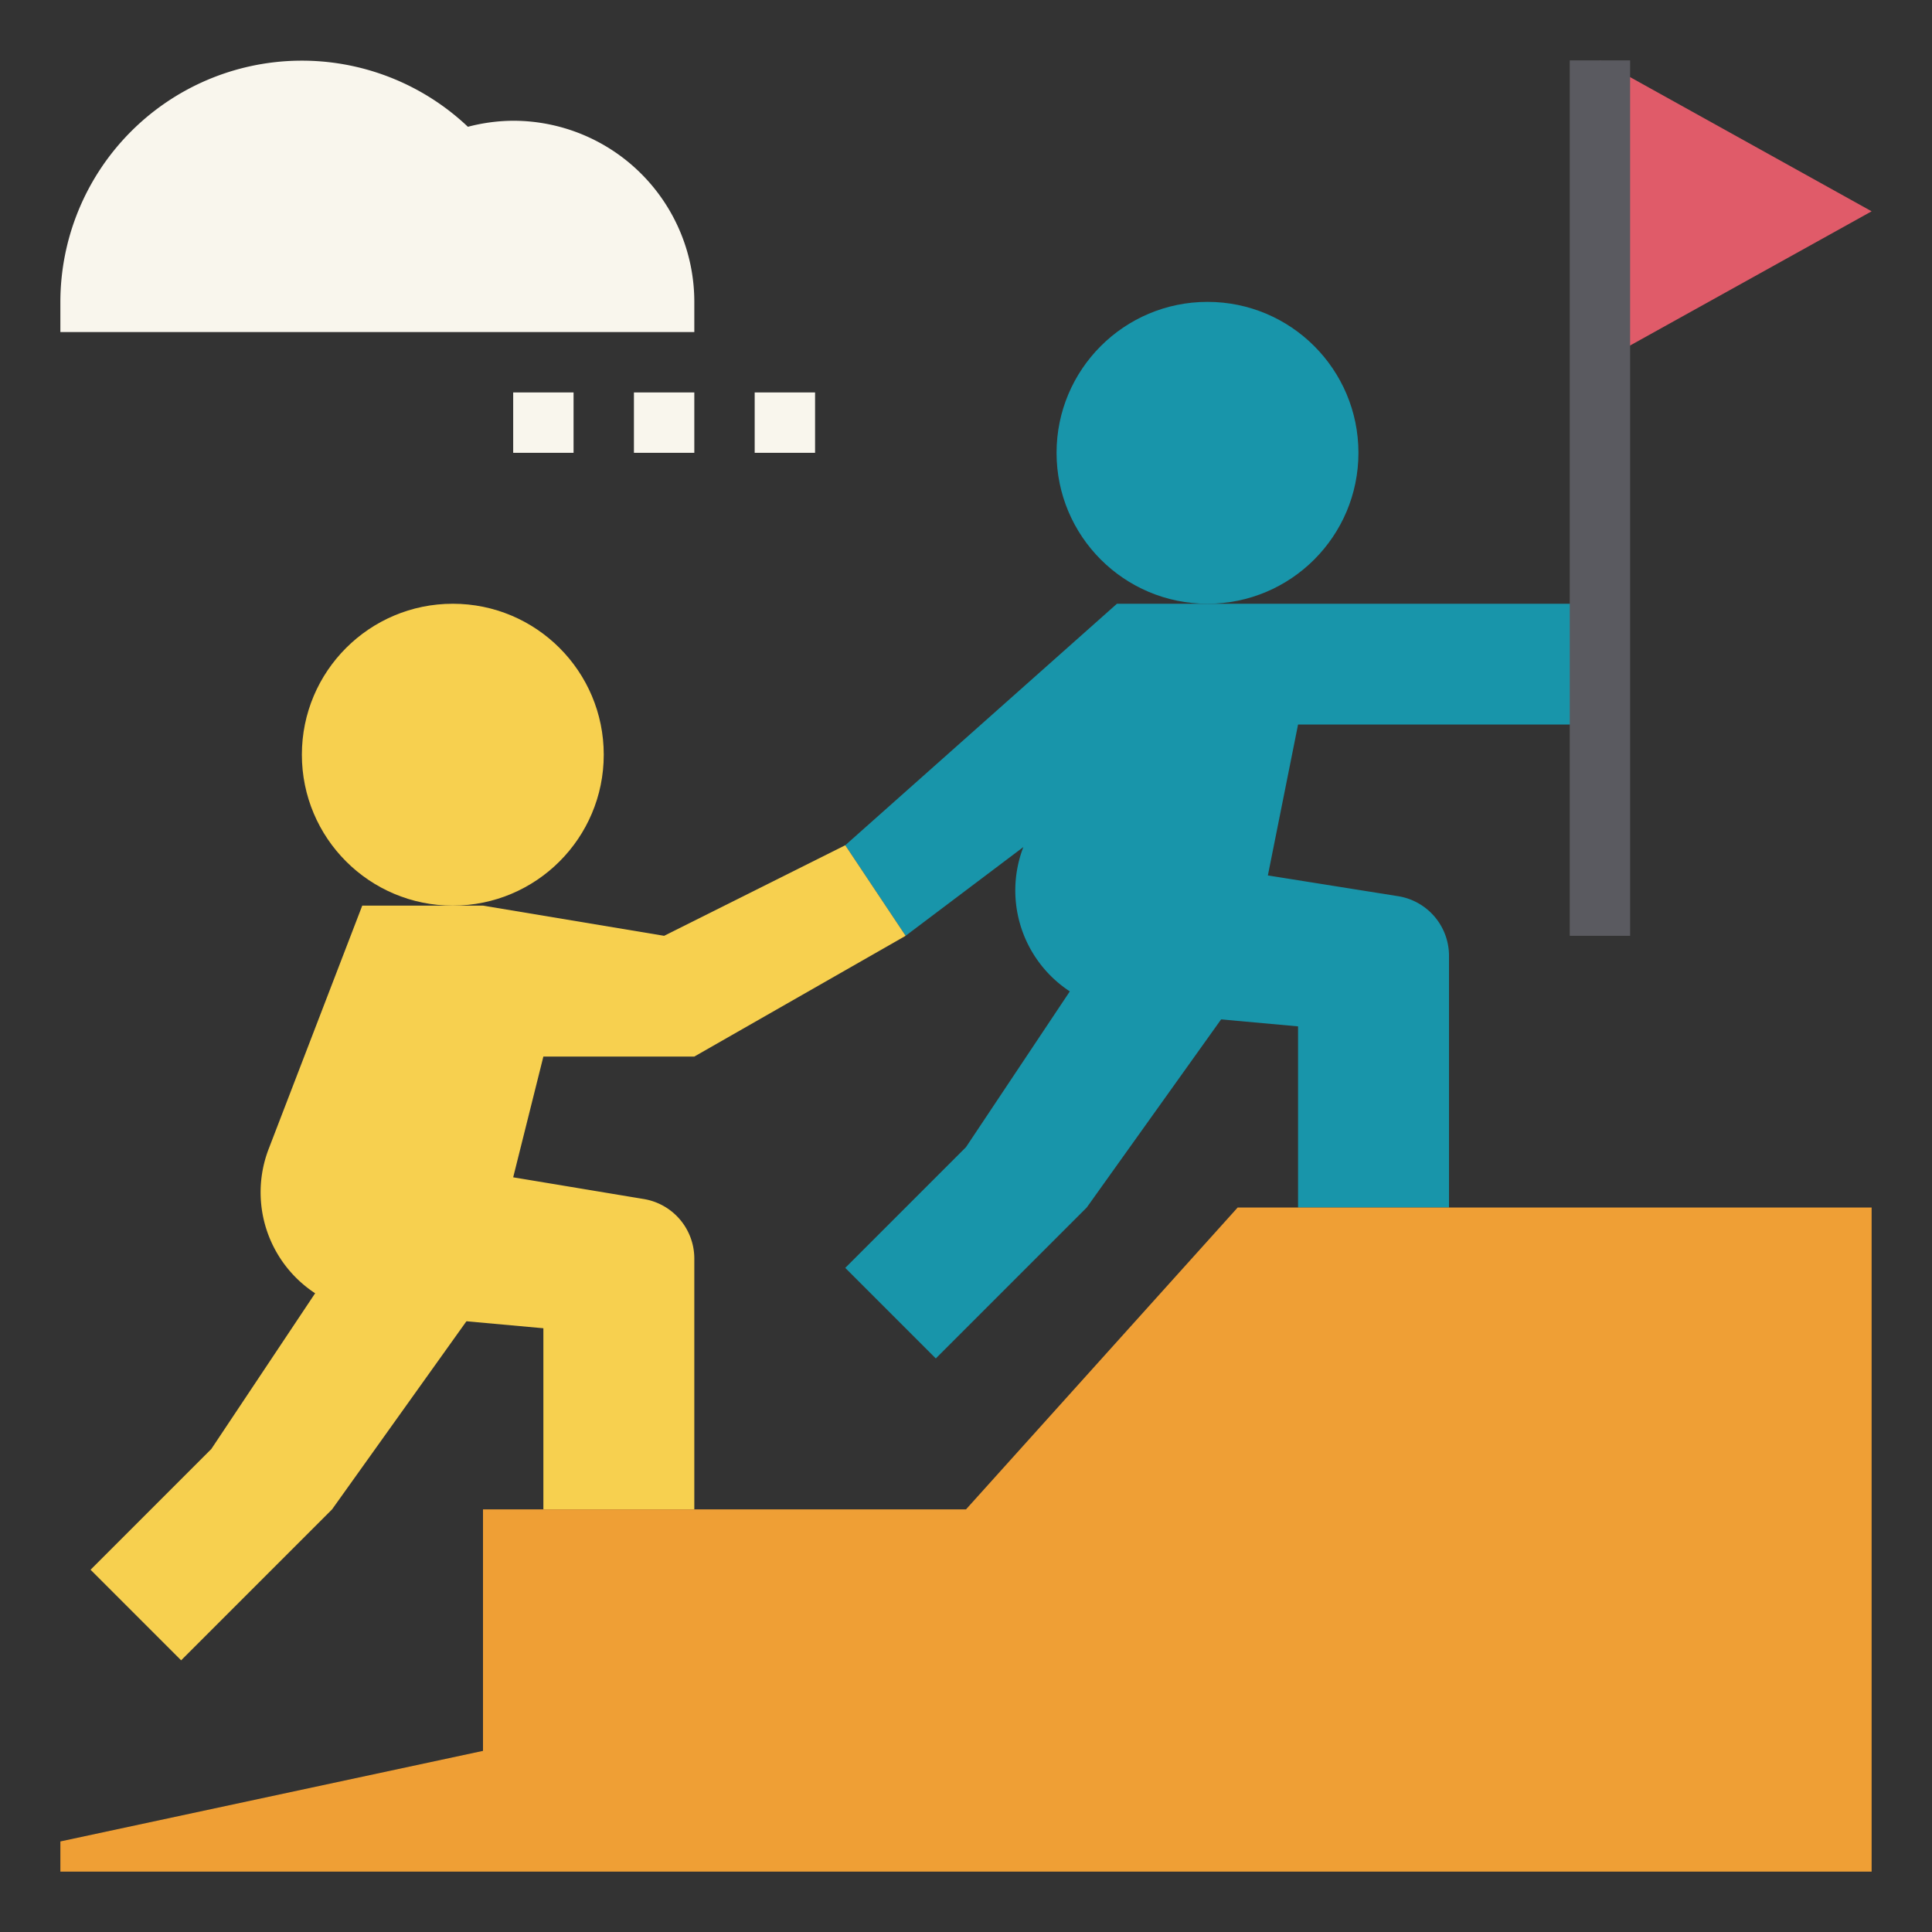 <?xml version="1.0" ?><svg data-name="Layer 1" id="Layer_1" viewBox="0 0 64 64" xmlns="http://www.w3.org/2000/svg"><rect x="0" y="0" width="64" height="64" fill="#333333" stroke="none"/><defs><style>.cls-1{fill:#1895aa;}.cls-2{fill:#e05b69;}.cls-3{fill:#f7d04f;}.cls-4{fill:#ef9f35;}.cls-5{fill:#f9f6ed;}.cls-6{fill:#5a5a60;}</style></defs><title/><circle class="cls-1" cx="40" cy="15" r="5"/><polygon class="cls-1" points="36 32 32 38 28 42 31 45 36 40 41 33 36 32"/><path class="cls-1" d="M53,24V20H37l-9,8,2,3,3.9-2.94a4,4,0,0,0,3.37,5.42L43,34v6h5V31.69a2,2,0,0,0-1.67-2L42,29l1-5Z"/><polygon class="cls-2" points="53 2 53 12 62 7 53 2"/><circle class="cls-3" cx="15" cy="25" r="5"/><polygon class="cls-3" points="11 42 7 48 3 52 6 55 11 50 16 43 11 42"/><path class="cls-3" d="M21.33,39.72,17,39l1-4h5l7-4-2-3-6,3-6-1H12L8.9,38.06a4,4,0,0,0,3.37,5.42L18,44v6h5V41.69A2,2,0,0,0,21.33,39.72Z"/><polygon class="cls-4" points="2 62 2 61 16 58 16 50 32 50 41 40 62 40 62 62 2 62"/><path class="cls-5" d="M17,4a6,6,0,0,0-1.5.2A8,8,0,0,0,2,10v1H23V10A6,6,0,0,0,17,4Z"/><rect class="cls-5" height="2" width="2" x="17" y="13"/><rect class="cls-5" height="2" width="2" x="21" y="13"/><rect class="cls-5" height="2" width="2" x="25" y="13"/><rect class="cls-6" height="29" width="2" x="52" y="2"/></svg>